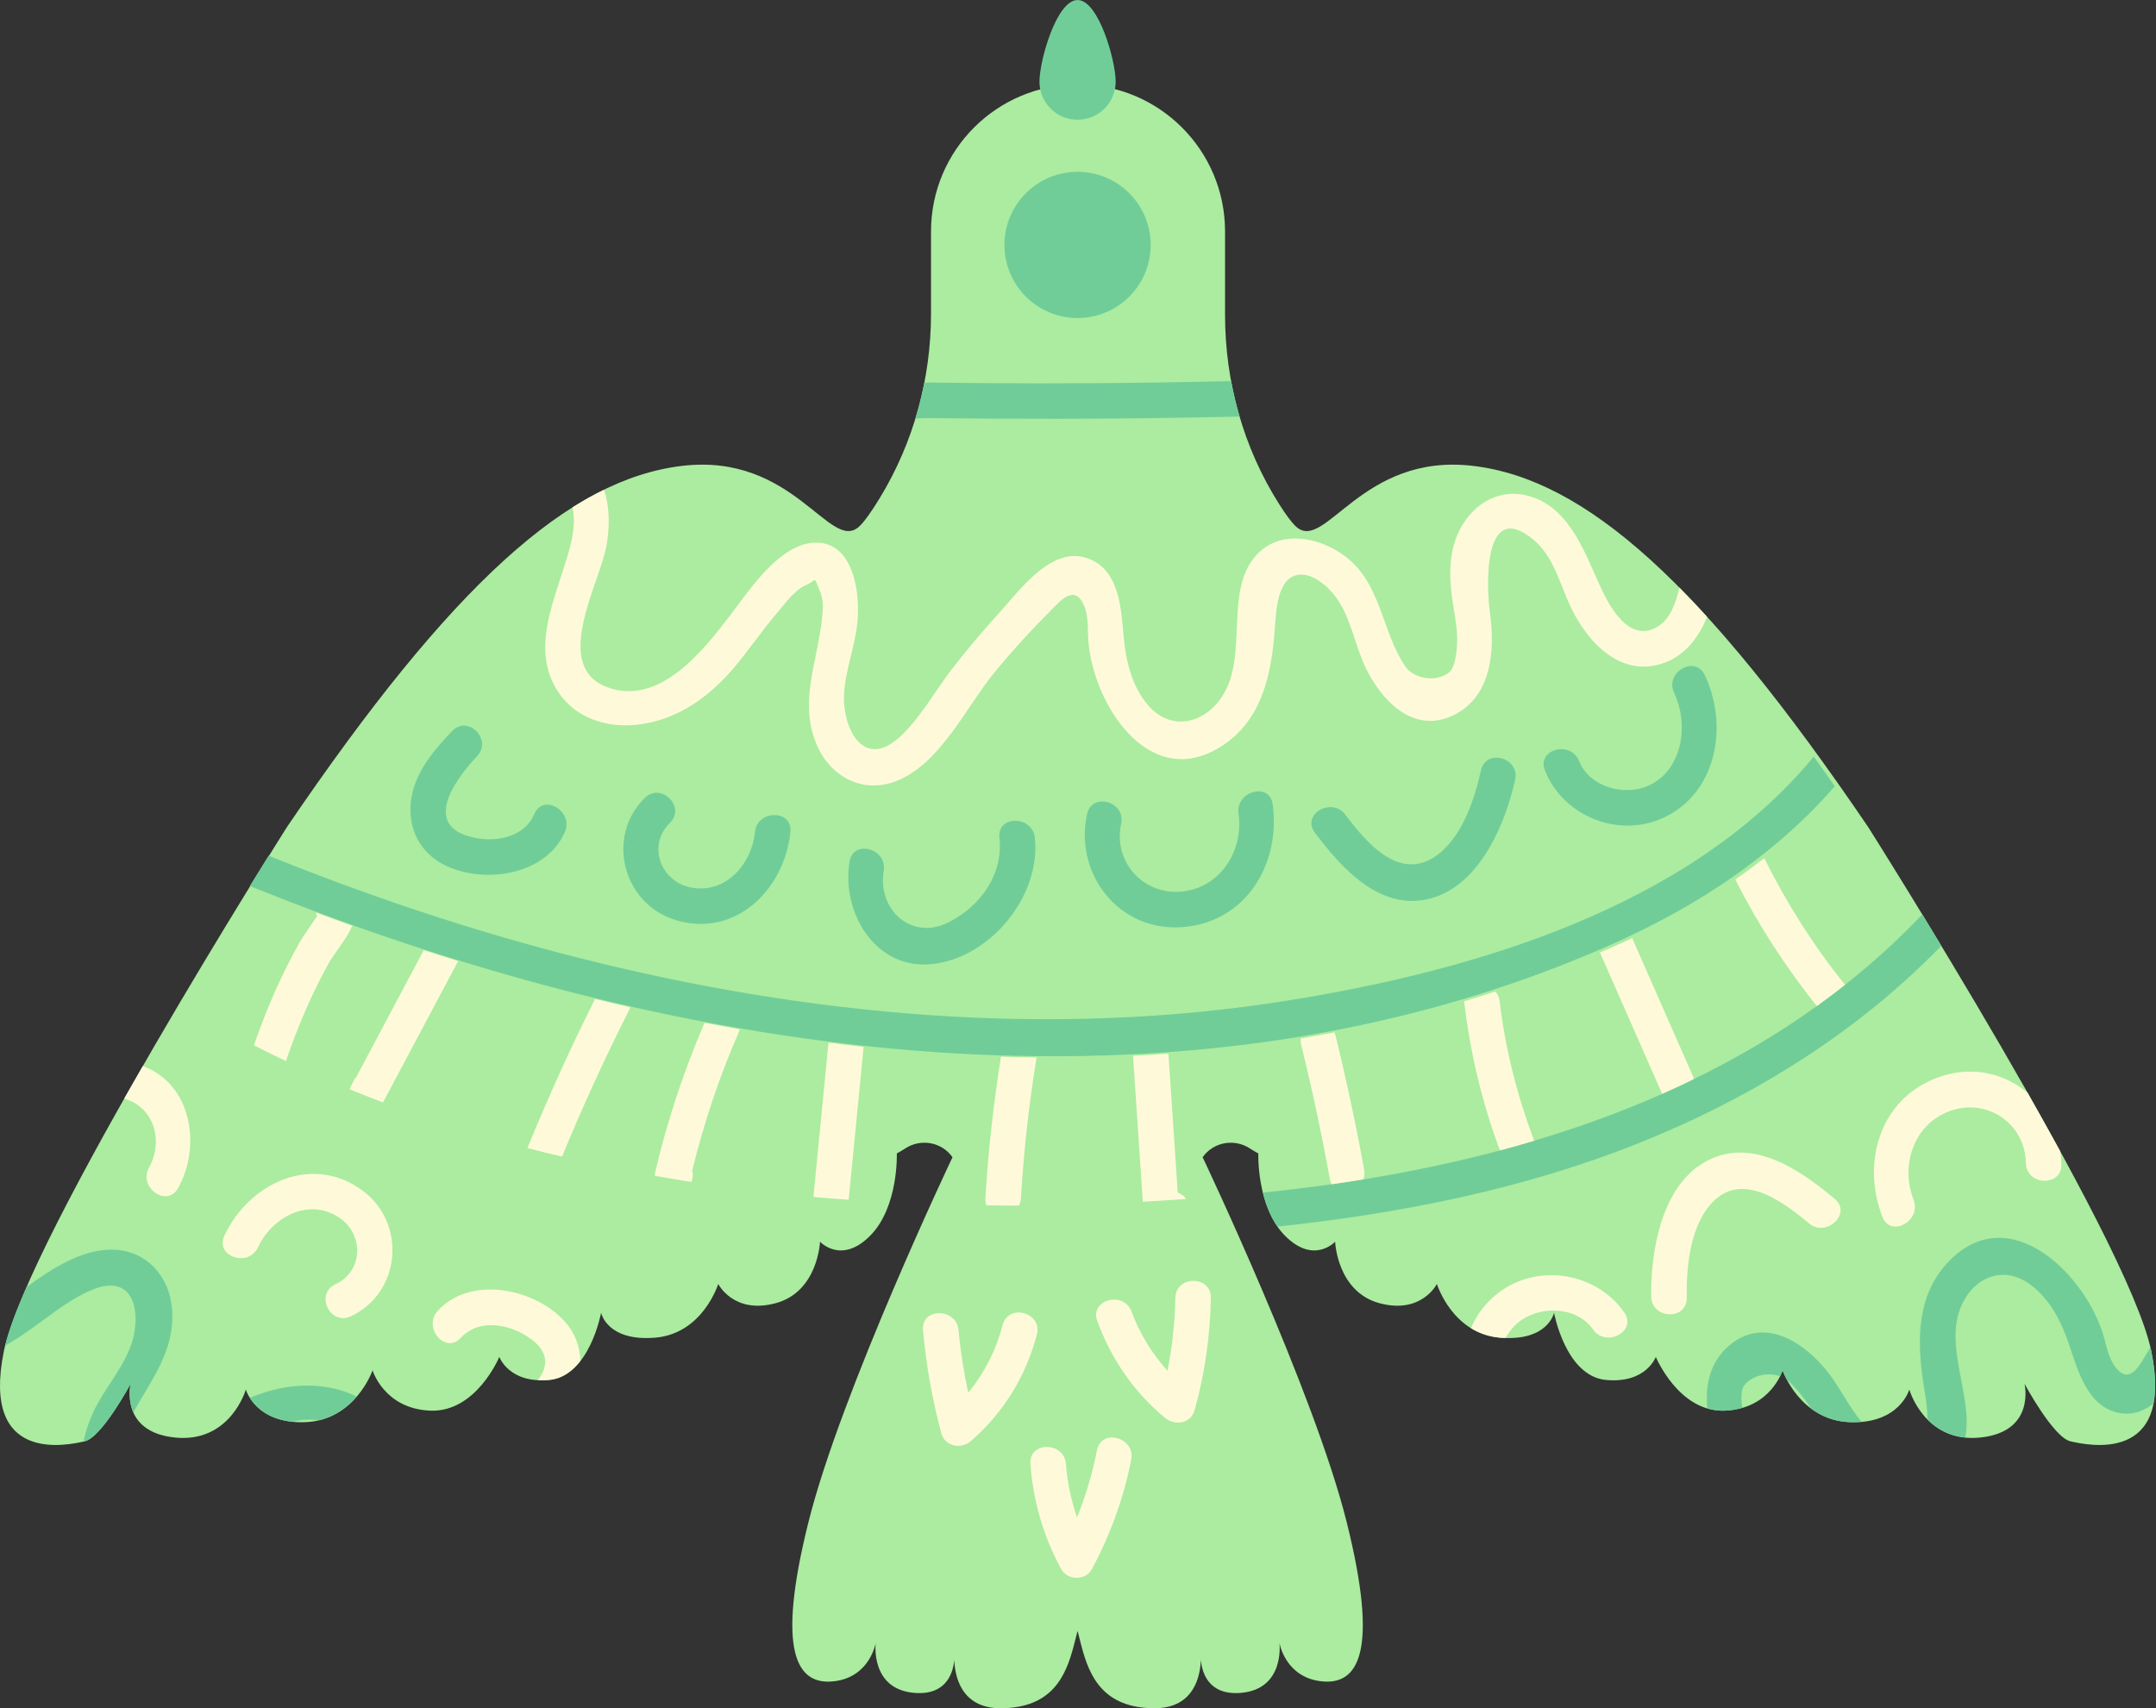 <?xml version="1.0" encoding="UTF-8" standalone="no"?><svg xmlns="http://www.w3.org/2000/svg" xmlns:xlink="http://www.w3.org/1999/xlink" fill="#000000" height="396.4" preserveAspectRatio="xMidYMid meet" version="1" viewBox="0.0 0.0 500.2 396.4" width="500.2" zoomAndPan="magnify"><rect x="0.0" y="0.0" width="500.2" height="396.4" fill="#333333" stroke="none"/><defs><clipPath id="a"><path d="M 0 19 L 500 19 L 500 396.41 L 0 396.41 Z M 0 19"/></clipPath></defs><g><g clip-path="url(#a)" id="change1_1"><path d="M 480.387 334.484 C 476.379 333.59 469.695 321.117 469.695 321.117 C 469.695 321.117 472.367 332.254 459.449 333.59 C 446.527 334.93 442.965 322.453 442.965 322.453 C 442.965 322.453 440.738 330.473 429.152 330.027 C 417.57 329.582 413.559 318 413.559 318 C 413.559 318 410.887 326.91 400.195 327.355 C 389.504 327.801 384.156 314.879 384.156 314.879 C 384.156 314.879 381.93 321.117 372.574 320.227 C 363.215 319.336 360.543 304.633 360.543 304.633 C 360.543 304.633 359.207 311.316 348.07 310.426 C 336.93 309.535 333.367 297.949 333.367 297.949 C 333.367 297.949 329.805 305.078 320 302.406 C 310.199 299.73 309.754 288.148 309.754 288.148 C 309.754 288.148 304.855 293.496 298.172 286.812 C 291.488 280.129 291.934 267.656 291.934 267.656 C 291.934 267.656 291.117 267.246 289.992 266.512 C 286.359 264.141 281.516 265.004 279.016 268.547 C 279.016 268.547 304.855 322.898 312.43 353.195 C 320 383.488 315.102 391.062 306.637 390.172 C 298.172 389.281 296.836 381.262 296.836 381.262 C 296.836 381.262 298.172 391.953 287.926 392.844 C 280.312 393.508 278.848 388.027 278.598 385.164 C 278.492 388.648 277.211 396.41 267.875 396.41 C 255.848 396.41 252.727 388.836 250.945 382.152 C 250.594 380.824 250.285 379.617 250 378.48 C 249.715 379.617 249.406 380.824 249.055 382.152 C 247.27 388.836 244.152 396.41 232.125 396.41 C 222.789 396.41 221.508 388.648 221.402 385.164 C 221.148 388.027 219.688 393.508 212.074 392.844 C 201.828 391.953 203.164 381.262 203.164 381.262 C 203.164 381.262 201.828 389.281 193.363 390.172 C 184.898 391.062 179.996 383.488 187.57 353.195 C 195.145 322.898 220.984 268.547 220.984 268.547 C 218.484 265.004 213.641 264.141 210.008 266.512 C 208.883 267.246 208.066 267.656 208.066 267.656 C 208.066 267.656 208.512 280.129 201.828 286.812 C 195.145 293.496 190.246 288.148 190.246 288.148 C 190.246 288.148 189.801 299.73 179.996 302.406 C 170.195 305.078 166.633 297.949 166.633 297.949 C 166.633 297.949 163.066 309.535 151.93 310.426 C 140.793 311.316 139.457 304.633 139.457 304.633 C 139.457 304.633 136.781 319.336 127.426 320.227 C 118.07 321.117 115.844 314.879 115.844 314.879 C 115.844 314.879 110.496 327.801 99.805 327.355 C 89.113 326.91 86.438 318 86.438 318 C 86.438 318 82.43 329.582 70.848 330.027 C 59.262 330.473 57.035 322.453 57.035 322.453 C 57.035 322.453 53.473 334.93 40.551 333.59 C 27.633 332.254 30.305 321.117 30.305 321.117 C 30.305 321.117 23.621 333.59 19.613 334.484 C 15.602 335.375 -4.445 339.828 0.898 313.543 C 6.246 287.258 66.555 191.953 66.555 191.953 C 105.09 135.195 132.168 111.242 158.203 108.117 C 184.238 104.992 192.57 128.426 199.336 122.176 C 200.551 121.055 202.219 118.68 204.137 115.531 C 211.98 102.66 216 87.82 216 72.75 L 216 53.703 C 216 34.867 231.27 19.598 250.105 19.598 C 268.945 19.598 284.215 34.867 284.215 53.703 L 284.215 73.078 C 284.215 88.594 288.449 103.867 296.758 116.969 C 298.297 119.402 299.641 121.234 300.66 122.176 C 307.43 128.426 315.762 104.992 341.797 108.117 C 367.832 111.242 394.91 135.195 433.441 191.953 C 433.441 191.953 493.754 287.258 499.102 313.543 C 504.445 339.828 484.398 335.375 480.387 334.484" fill="#abeca0"/></g><g id="change2_1"><path d="M 238 44.84 C 231.375 51.465 231.375 62.211 238 68.836 C 244.629 75.461 255.371 75.461 261.996 68.836 C 268.625 62.211 268.625 51.465 261.996 44.84 C 255.371 38.215 244.629 38.215 238 44.84 Z M 258.84 18.949 C 258.84 23.832 254.883 27.789 250 27.789 C 245.117 27.789 241.16 23.832 241.16 18.949 C 241.16 14.066 245.117 0.004 250 0.004 C 254.883 0.004 258.84 14.066 258.84 18.949" fill="#71cd98"/></g><g id="change2_2"><path d="M 215.586 97.02 C 214.609 97.008 213.52 97.062 212.371 97.129 C 213.207 94.398 213.898 91.625 214.445 88.82 C 214.93 88.789 215.332 88.773 215.586 88.777 C 219.848 88.832 224.109 88.875 228.371 88.906 C 236.895 88.965 245.418 88.969 253.941 88.918 C 264.504 88.855 275.07 88.68 285.633 88.449 C 286.148 91.223 286.801 93.969 287.594 96.672 C 273.715 96.984 259.832 97.168 245.949 97.195 C 235.828 97.215 225.707 97.156 215.586 97.02" fill="#71cd98"/></g><g id="change2_3"><path d="M 81.66 214.637 C 87.121 216.59 92.625 218.473 98.168 220.273 C 100.812 221.133 103.465 221.973 106.129 222.793 C 116.566 226.016 127.129 228.949 137.781 231.555 C 140.48 232.215 143.184 232.859 145.895 233.477 C 151.598 234.773 157.328 235.973 163.074 237.074 C 165.793 237.594 168.52 238.09 171.246 238.562 C 178.078 239.75 184.934 240.785 191.801 241.664 C 194.488 242.008 197.18 242.336 199.875 242.629 C 210.449 243.785 221.047 244.559 231.633 244.906 C 234.379 244.996 237.129 245.051 239.875 245.086 C 247.316 245.176 254.754 245.047 262.168 244.695 C 264.898 244.566 267.625 244.406 270.352 244.215 C 280.609 243.492 290.82 242.324 300.949 240.672 C 303.551 240.246 306.145 239.781 308.73 239.293 C 318.824 237.391 328.828 235 338.715 232.078 C 341.137 231.363 343.551 230.609 345.961 229.832 C 354.105 227.195 362.16 224.191 370.113 220.801 C 371.172 220.348 372.234 219.902 373.289 219.438 C 374.727 218.805 376.152 218.145 377.574 217.477 C 385.871 213.578 393.898 209.086 401.414 203.914 C 403.703 202.344 405.93 200.688 408.117 198.988 C 414.484 194.039 420.402 188.547 425.691 182.457 C 424.039 180.102 422.406 177.816 420.797 175.59 C 391.875 210.617 341.805 225.32 298.652 232.207 C 243.941 240.934 187.625 235.812 134.145 222.246 C 109.676 216.039 85.707 208.02 62.312 198.562 C 61.078 200.547 59.613 202.91 57.957 205.602 C 63.023 207.652 68.133 209.648 73.289 211.578 C 76.066 212.617 78.859 213.637 81.66 214.637 Z M 450.395 219.484 C 448.852 216.93 447.375 214.492 445.973 212.199 C 440.348 218.129 434.355 223.555 428.055 228.535 C 425.906 230.234 423.727 231.879 421.508 233.473 C 412.504 239.945 402.938 245.559 392.965 250.418 C 390.543 251.598 388.105 252.75 385.637 253.844 C 376.027 258.102 366.078 261.688 355.926 264.719 C 353.297 265.504 350.656 266.262 348 266.969 C 337.574 269.754 326.965 271.961 316.309 273.688 C 313.852 274.086 311.395 274.465 308.938 274.816 C 303.621 275.566 298.297 276.203 292.984 276.738 C 293.637 279.387 294.695 282.203 296.391 284.641 C 325.023 281.594 353.531 275.949 380.309 265.23 C 406.504 254.742 430.789 239.695 450.395 219.484 Z M 454.715 303.852 C 457.336 296.789 464.305 293.34 470.797 297.926 C 475.48 301.238 478.234 306.664 480.02 311.965 C 482.062 318.051 484.355 326.652 491.832 327.922 C 494.855 328.434 497.414 327.453 499.621 325.688 C 500.211 322.641 500.145 318.688 499.102 313.543 C 499.043 313.266 498.973 312.969 498.902 312.676 C 498.738 312.945 498.578 313.223 498.414 313.492 C 496.371 316.812 494.145 321.594 490.77 317.238 C 489.035 314.996 488.625 311.703 487.754 309.09 C 482.871 294.434 464.863 277.73 451.117 293.852 C 444.375 301.762 444.832 312.281 446.371 321.93 C 446.707 324.031 447.219 326.832 447.152 329.371 C 449.152 331.414 452.004 333.188 455.949 333.578 C 457.758 324.328 451.281 313.102 454.715 303.852 Z M 401.969 311.613 C 396.84 315.422 395.566 321.094 396.094 326.828 C 397.363 327.207 398.723 327.414 400.195 327.355 C 401.676 327.293 402.988 327.059 404.176 326.715 C 403.949 324.855 403.879 322.547 404.648 321.535 C 406.516 319.082 410.203 318.387 412.984 319.379 C 413.395 318.547 413.559 318 413.559 318 C 413.559 318 413.891 318.93 414.605 320.258 C 414.746 320.367 414.906 320.449 415.035 320.566 C 417.039 322.449 418.676 324.629 420.207 326.883 C 422.484 328.578 425.422 329.883 429.152 330.027 C 430.137 330.066 431.031 330.023 431.883 329.949 C 428.969 326.434 426.898 322.059 424.129 318.496 C 419.008 311.906 410.004 305.645 401.969 311.613 Z M 39.938 304.027 C 39.414 296.113 33.758 289.797 25.527 289.996 C 18.676 290.164 12.219 294.262 6.168 298.652 C 3.805 304.051 2.062 308.719 1.18 312.309 C 2.297 311.617 3.426 310.949 4.531 310.234 C 9.984 306.707 15.336 301.793 21.383 299.309 C 31.867 295 32.902 305.984 30.156 312.828 C 28.047 318.09 24.109 322.484 21.68 327.609 C 20.777 329.508 19.902 331.965 19.383 334.535 C 19.457 334.516 19.543 334.496 19.613 334.484 C 23.621 333.59 30.305 321.117 30.305 321.117 C 30.305 321.117 29.508 324.484 30.93 327.734 C 35.176 320.145 40.562 313.398 39.938 304.027 Z M 57.961 324.383 C 59.215 326.387 62.008 329.285 67.699 329.906 C 69.82 329.465 71.934 329.316 73.992 329.578 C 77.941 328.645 80.805 326.383 82.773 324.082 C 81.238 323.328 79.598 322.73 77.871 322.316 C 71.012 320.676 64.242 321.762 57.961 324.383 Z M 216.254 223.723 C 229.844 222.285 241.562 207.812 240.086 194.387 C 239.512 189.188 231.289 189.129 231.867 194.387 C 232.809 202.934 227.43 210.422 219.859 214.129 C 211.391 218.277 203.531 211.043 205.031 202.098 C 205.902 196.926 197.984 194.703 197.109 199.914 C 195.137 211.664 203.039 225.125 216.254 223.723 Z M 123.969 188.887 C 121.496 194.68 114.16 195.715 108.609 194.039 C 97.992 190.836 106.25 180.18 110.699 175.465 C 114.328 171.621 108.527 165.797 104.887 169.652 C 100.41 174.395 96 179.484 95.301 186.23 C 94.688 192.188 97.34 197.633 102.656 200.492 C 111.734 205.383 126.688 203.285 131.066 193.035 C 133.121 188.223 126.043 184.031 123.969 188.887 Z M 274.254 215.156 C 289.062 214.102 297.188 200.43 295.262 186.613 C 294.535 181.398 286.617 183.617 287.34 188.801 C 288.512 197.207 283.426 205.668 274.68 206.832 C 265.547 208.047 258.172 200.195 260.109 191.141 C 261.215 185.98 253.293 183.777 252.188 188.957 C 249.207 202.887 259.621 216.203 274.254 215.156 Z M 156.617 213.469 C 170.617 217.828 182.035 206.352 183.375 193.074 C 183.906 187.816 175.684 187.855 175.156 193.074 C 174.402 200.555 168.312 207.574 160.238 205.934 C 153.191 204.504 150.156 196.125 155.418 190.969 C 159.203 187.262 153.391 181.453 149.609 185.156 C 140.484 194.094 144.477 209.688 156.617 213.469 Z M 333.047 208.141 C 343.66 204.5 349.309 190.938 351.516 180.953 C 352.656 175.801 344.734 173.598 343.59 178.77 C 342.148 185.293 339.477 193.461 334.102 197.902 C 325.234 205.238 317.246 195.887 312.129 189.047 C 308.996 184.863 301.859 188.957 305.035 193.195 C 311.48 201.809 320.949 212.285 333.047 208.141 Z M 358.426 178.785 C 356.465 173.863 364.418 171.746 366.352 176.602 C 368.949 183.133 378.137 185.164 383.832 181.598 C 390.66 177.316 391.637 167.57 388.41 160.805 C 386.145 156.051 393.234 151.887 395.508 156.656 C 400.855 167.883 398.637 183.176 386.777 189.359 C 376.156 194.895 362.77 189.691 358.426 178.785" fill="#71cd98"/></g><g id="change3_1"><path d="M 262.445 338.75 C 260.691 347.664 257.613 356.121 253.328 364.129 C 251.883 366.828 247.656 366.797 246.207 364.129 C 242.055 356.492 239.719 348.402 239.055 339.738 C 238.648 334.438 246.895 334.48 247.301 339.738 C 247.629 344.023 248.5 348.148 249.875 352.125 C 251.906 347.117 253.438 341.941 254.492 336.559 C 255.52 331.348 263.465 333.566 262.445 338.75 Z M 280.926 301.215 C 280.77 310.031 279.52 318.699 277.168 327.195 C 276.281 330.398 272.605 330.941 270.277 329.016 C 263.016 323.008 257.844 315.387 254.574 306.574 C 252.723 301.586 260.695 299.453 262.527 304.383 C 264.445 309.559 267.277 314.109 270.852 318.109 C 271.961 312.555 272.578 306.945 272.684 301.215 C 272.777 295.906 281.023 295.906 280.926 301.215 Z M 232.602 307.508 C 231.062 313.41 228.363 318.648 224.625 323.211 C 223.605 318.422 222.836 313.586 222.387 308.684 C 221.91 303.441 213.66 303.391 214.141 308.684 C 214.879 316.773 216.258 324.727 218.383 332.57 C 219.238 335.73 222.984 336.371 225.273 334.391 C 232.805 327.875 238.043 319.332 240.555 309.699 C 241.895 304.562 233.941 302.367 232.602 307.508 Z M 160.598 271.613 C 163.316 260.574 166.883 249.82 171.457 239.395 C 171.539 239.211 171.582 239.031 171.637 238.852 C 168.898 238.375 166.164 237.879 163.434 237.355 C 158.605 248.672 154.742 260.238 151.957 272.246 C 151.91 272.449 151.891 272.648 151.875 272.848 C 154.703 273.352 157.531 273.836 160.371 274.281 C 160.781 273.391 160.836 272.465 160.598 271.613 Z M 192.164 242.438 C 191.016 254.211 189.863 265.988 188.715 277.762 C 191.426 278.008 194.141 278.219 196.855 278.418 C 196.883 278.277 196.922 278.152 196.938 278.004 C 198.078 266.312 199.219 254.621 200.359 242.93 C 197.656 242.633 194.957 242.309 192.258 241.961 C 192.227 242.121 192.18 242.27 192.164 242.438 Z M 146.195 233.746 C 143.477 233.129 140.762 232.48 138.055 231.82 C 132.375 243.148 127.16 254.688 122.359 266.414 C 125.031 267.109 127.715 267.77 130.398 268.402 C 135.129 256.898 140.289 245.598 145.906 234.492 C 146.035 234.242 146.121 233.992 146.195 233.746 Z M 81.742 214.844 C 78.93 213.84 76.129 212.816 73.344 211.773 C 73.387 212.074 73.453 212.363 73.562 212.633 C 72.254 214.445 69.852 218.066 69.594 218.523 C 67.973 221.414 66.457 224.363 65.047 227.359 C 62.715 232.316 60.703 237.398 58.906 242.566 C 61.367 243.824 63.848 245.051 66.344 246.238 C 68.973 238.473 72.168 230.969 76.117 223.773 C 77.527 221.211 80.316 218.062 81.742 214.844 Z M 98.305 220.5 C 93.105 230.281 87.906 240.066 82.703 249.852 C 82.445 250.137 82.199 250.461 82 250.875 C 81.699 251.508 81.398 252.137 81.098 252.77 C 83.668 253.824 86.258 254.844 88.859 255.828 C 94.672 244.895 100.48 233.961 106.293 223.027 C 103.621 222.203 100.957 221.359 98.305 220.5 Z M 240.496 245.395 C 237.742 245.363 234.984 245.309 232.227 245.215 C 230.496 256.094 229.266 267.02 228.621 278.023 C 228.582 278.668 228.676 279.227 228.859 279.715 C 231.379 279.738 233.895 279.766 236.414 279.754 C 236.668 279.258 236.828 278.68 236.867 278.023 C 237.508 267.074 238.719 256.211 240.496 245.395 Z M 378.668 217.691 C 377.242 218.363 375.809 219.023 374.367 219.66 C 373.309 220.125 372.246 220.574 371.184 221.027 C 375.977 231.918 380.766 242.812 385.559 253.703 C 385.582 253.758 385.613 253.793 385.637 253.844 C 388.105 252.75 390.543 251.598 392.965 250.418 C 392.902 250.129 392.809 249.836 392.68 249.543 C 388.008 238.926 383.34 228.309 378.668 217.691 Z M 346.945 230.09 C 344.531 230.871 342.105 231.625 339.676 232.344 C 339.68 232.355 339.676 232.367 339.676 232.379 C 341.098 244.301 343.793 255.762 348 266.969 C 350.656 266.262 353.297 265.504 355.926 264.719 C 351.992 254.262 349.246 243.5 347.922 232.379 C 347.812 231.449 347.449 230.688 346.945 230.09 Z M 402.59 204.086 C 407.867 214.551 414.199 224.312 421.508 233.473 C 423.727 231.879 425.906 230.234 428.055 228.535 C 420.719 219.434 414.512 209.605 409.316 199.141 C 407.121 200.848 404.887 202.504 402.59 204.086 Z M 265.137 278.871 C 268.492 278.688 271.844 278.473 275.191 278.234 C 274.746 277.559 274.051 277.047 273.238 276.754 C 272.52 266.008 271.801 255.266 271.078 244.523 C 268.344 244.715 265.605 244.875 262.867 245.004 C 263.621 256.293 264.379 267.582 265.137 278.871 Z M 316.488 271.465 C 314.594 260.988 312.375 250.59 309.828 240.254 C 309.766 240.008 309.68 239.797 309.59 239.586 C 306.992 240.074 304.391 240.539 301.781 240.965 C 301.734 241.426 301.746 241.914 301.875 242.445 C 304.422 252.781 306.641 263.18 308.535 273.656 C 308.617 274.102 308.766 274.473 308.938 274.816 C 311.395 274.465 313.852 274.086 316.309 273.688 C 316.543 273.031 316.637 272.289 316.488 271.465 Z M 394.867 270.059 C 385.336 276.055 382.941 290.602 383.086 300.859 C 383.156 306.156 391.398 306.484 391.328 301.172 C 391.234 294.469 391.965 285.875 396.191 280.297 C 403.164 271.094 413.117 278.391 419.691 283.891 C 423.711 287.254 429.742 281.617 425.664 278.207 C 417.387 271.277 405.73 263.227 394.867 270.059 Z M 450.672 249.676 C 436.453 254.113 431.66 269.336 436.723 282.387 C 438.633 287.312 445.855 283.324 443.961 278.43 C 440.879 270.484 443.898 261.055 452.172 257.902 C 460.812 254.613 469.82 260.586 470.012 269.879 C 470.121 275.168 478.363 275.5 478.254 270.188 C 478.234 269.156 478.129 268.152 477.977 267.164 C 475.531 262.688 472.996 258.145 470.422 253.609 C 465.246 249.242 458.082 247.359 450.672 249.676 Z M 369.598 308.523 C 372.602 312.82 379.879 308.926 376.836 304.566 C 370.082 294.914 355.809 292.914 346.711 300.766 C 344.23 302.906 342.445 305.449 341.266 308.207 C 343.129 309.359 345.375 310.207 348.07 310.426 C 348.508 310.461 348.902 310.465 349.309 310.477 C 349.859 309.473 350.531 308.523 351.375 307.668 C 356.113 302.871 365.555 302.746 369.598 308.523 Z M 34.559 270.98 C 32.016 275.59 38.77 280.328 41.336 275.688 C 46.797 265.785 44.395 251.508 33.129 247.395 C 31.688 249.898 30.246 252.426 28.816 254.953 C 35.324 256.684 38.223 264.34 34.559 270.98 Z M 101.562 304.18 C 98.016 308.051 103.32 314.371 106.898 310.469 C 111.168 305.809 118.457 307.27 123.156 310.699 C 127.539 313.906 127.07 317.297 124.773 320.273 C 125.594 320.316 126.465 320.316 127.426 320.227 C 130.512 319.934 132.855 318.129 134.629 315.855 C 134.594 312.512 133.387 309.262 130.938 306.574 C 123.969 298.926 109.117 295.93 101.562 304.18 Z M 84.176 276.332 C 72.371 267.547 57.742 274.609 52.059 286.734 C 49.809 291.531 57.602 294.234 59.836 289.469 C 63.039 282.637 71.141 278.02 78.242 282.258 C 84.434 285.957 84.52 294.898 77.82 298.031 C 73.004 300.281 76.574 307.715 81.387 305.465 C 92.996 300.039 94.41 283.949 84.176 276.332 Z M 132.84 117.73 C 135.305 116.176 137.73 114.82 140.137 113.645 C 141.469 117.762 141.516 122.348 140.648 126.891 C 138.984 135.637 128.035 154.547 140.75 159.422 C 152.797 164.043 162.973 151.172 169.188 143.082 C 173.656 137.262 180.816 126.059 189.172 125.922 C 198.168 125.773 199.613 137.852 198.906 144.566 C 198.316 150.211 196.059 155.66 195.812 161.324 C 195.488 168.691 200.113 178.711 208.574 171.168 C 213.453 166.82 216.871 160.406 220.848 155.27 C 224.227 150.902 227.773 146.672 231.496 142.59 C 236.434 137.184 244.145 126.078 252.875 129.766 C 259.863 132.715 260.121 141.613 260.719 148.004 C 261.238 153.574 262.672 159.488 266.473 163.785 C 271.742 169.738 279.312 167.977 283.484 161.703 C 289.988 151.926 283.465 136.203 292.254 128.051 C 297.816 122.895 306.473 124.91 311.977 129.012 C 320.461 135.34 320.461 146.262 325.941 154.535 C 327.941 157.551 333.234 158.473 336.273 155.973 C 337.812 154.711 338.074 149.832 338.082 148.59 C 338.098 144.961 337.172 141.355 336.766 137.762 C 336.293 133.594 336.262 129.527 337.582 125.516 C 339.863 118.59 346.219 113.262 353.844 114.895 C 363.598 116.988 367.371 127.441 370.957 135.422 C 373.152 140.316 377.77 149.426 384.512 145.461 C 387.363 143.785 388.848 140.016 389.625 136.359 C 391.73 138.488 393.875 140.75 396.051 143.145 C 394.137 147.887 391.02 152.016 386.148 153.801 C 376.422 157.367 368.758 149.574 364.758 141.57 C 362.016 136.078 360.625 129.227 355.688 125.168 C 343.855 115.445 344.887 136.664 345.656 142.086 C 346.91 150.926 346.129 162.137 336.605 166.246 C 327.418 170.215 320.086 162.051 316.613 154.465 C 314.309 149.426 313.332 143.406 310.133 138.84 C 308.352 136.297 304.578 132.832 301.133 133.398 C 296.324 134.188 296.07 141.641 295.75 146.02 C 295.035 155.766 293.07 166.113 284.691 172.266 C 267.617 184.801 253.918 164.414 252.527 149.027 C 252.277 146.285 252.633 142.984 251.461 140.406 C 249.176 135.391 245.91 139.535 243.164 142.297 C 238.855 146.629 234.738 151.156 230.852 155.867 C 224.164 163.98 218.172 177.375 207.75 181.328 C 200.051 184.246 192.621 180.164 189.5 172.871 C 185.309 163.074 189.535 153.906 190.648 144.035 C 190.922 141.617 191.188 139.402 190.184 137.078 C 188.613 133.43 189.754 134.574 186.781 135.875 C 184.371 136.93 181.879 140.363 180.23 142.289 C 176.766 146.348 173.777 150.797 170.336 154.879 C 164.477 161.836 156.926 167.234 147.648 168.195 C 139.609 169.031 131.816 165.906 128.234 158.32 C 124.332 150.051 127.871 140.98 130.441 132.887 C 131.938 128.172 133.902 122.742 132.84 117.73" fill="#fefad9"/></g></g></svg>